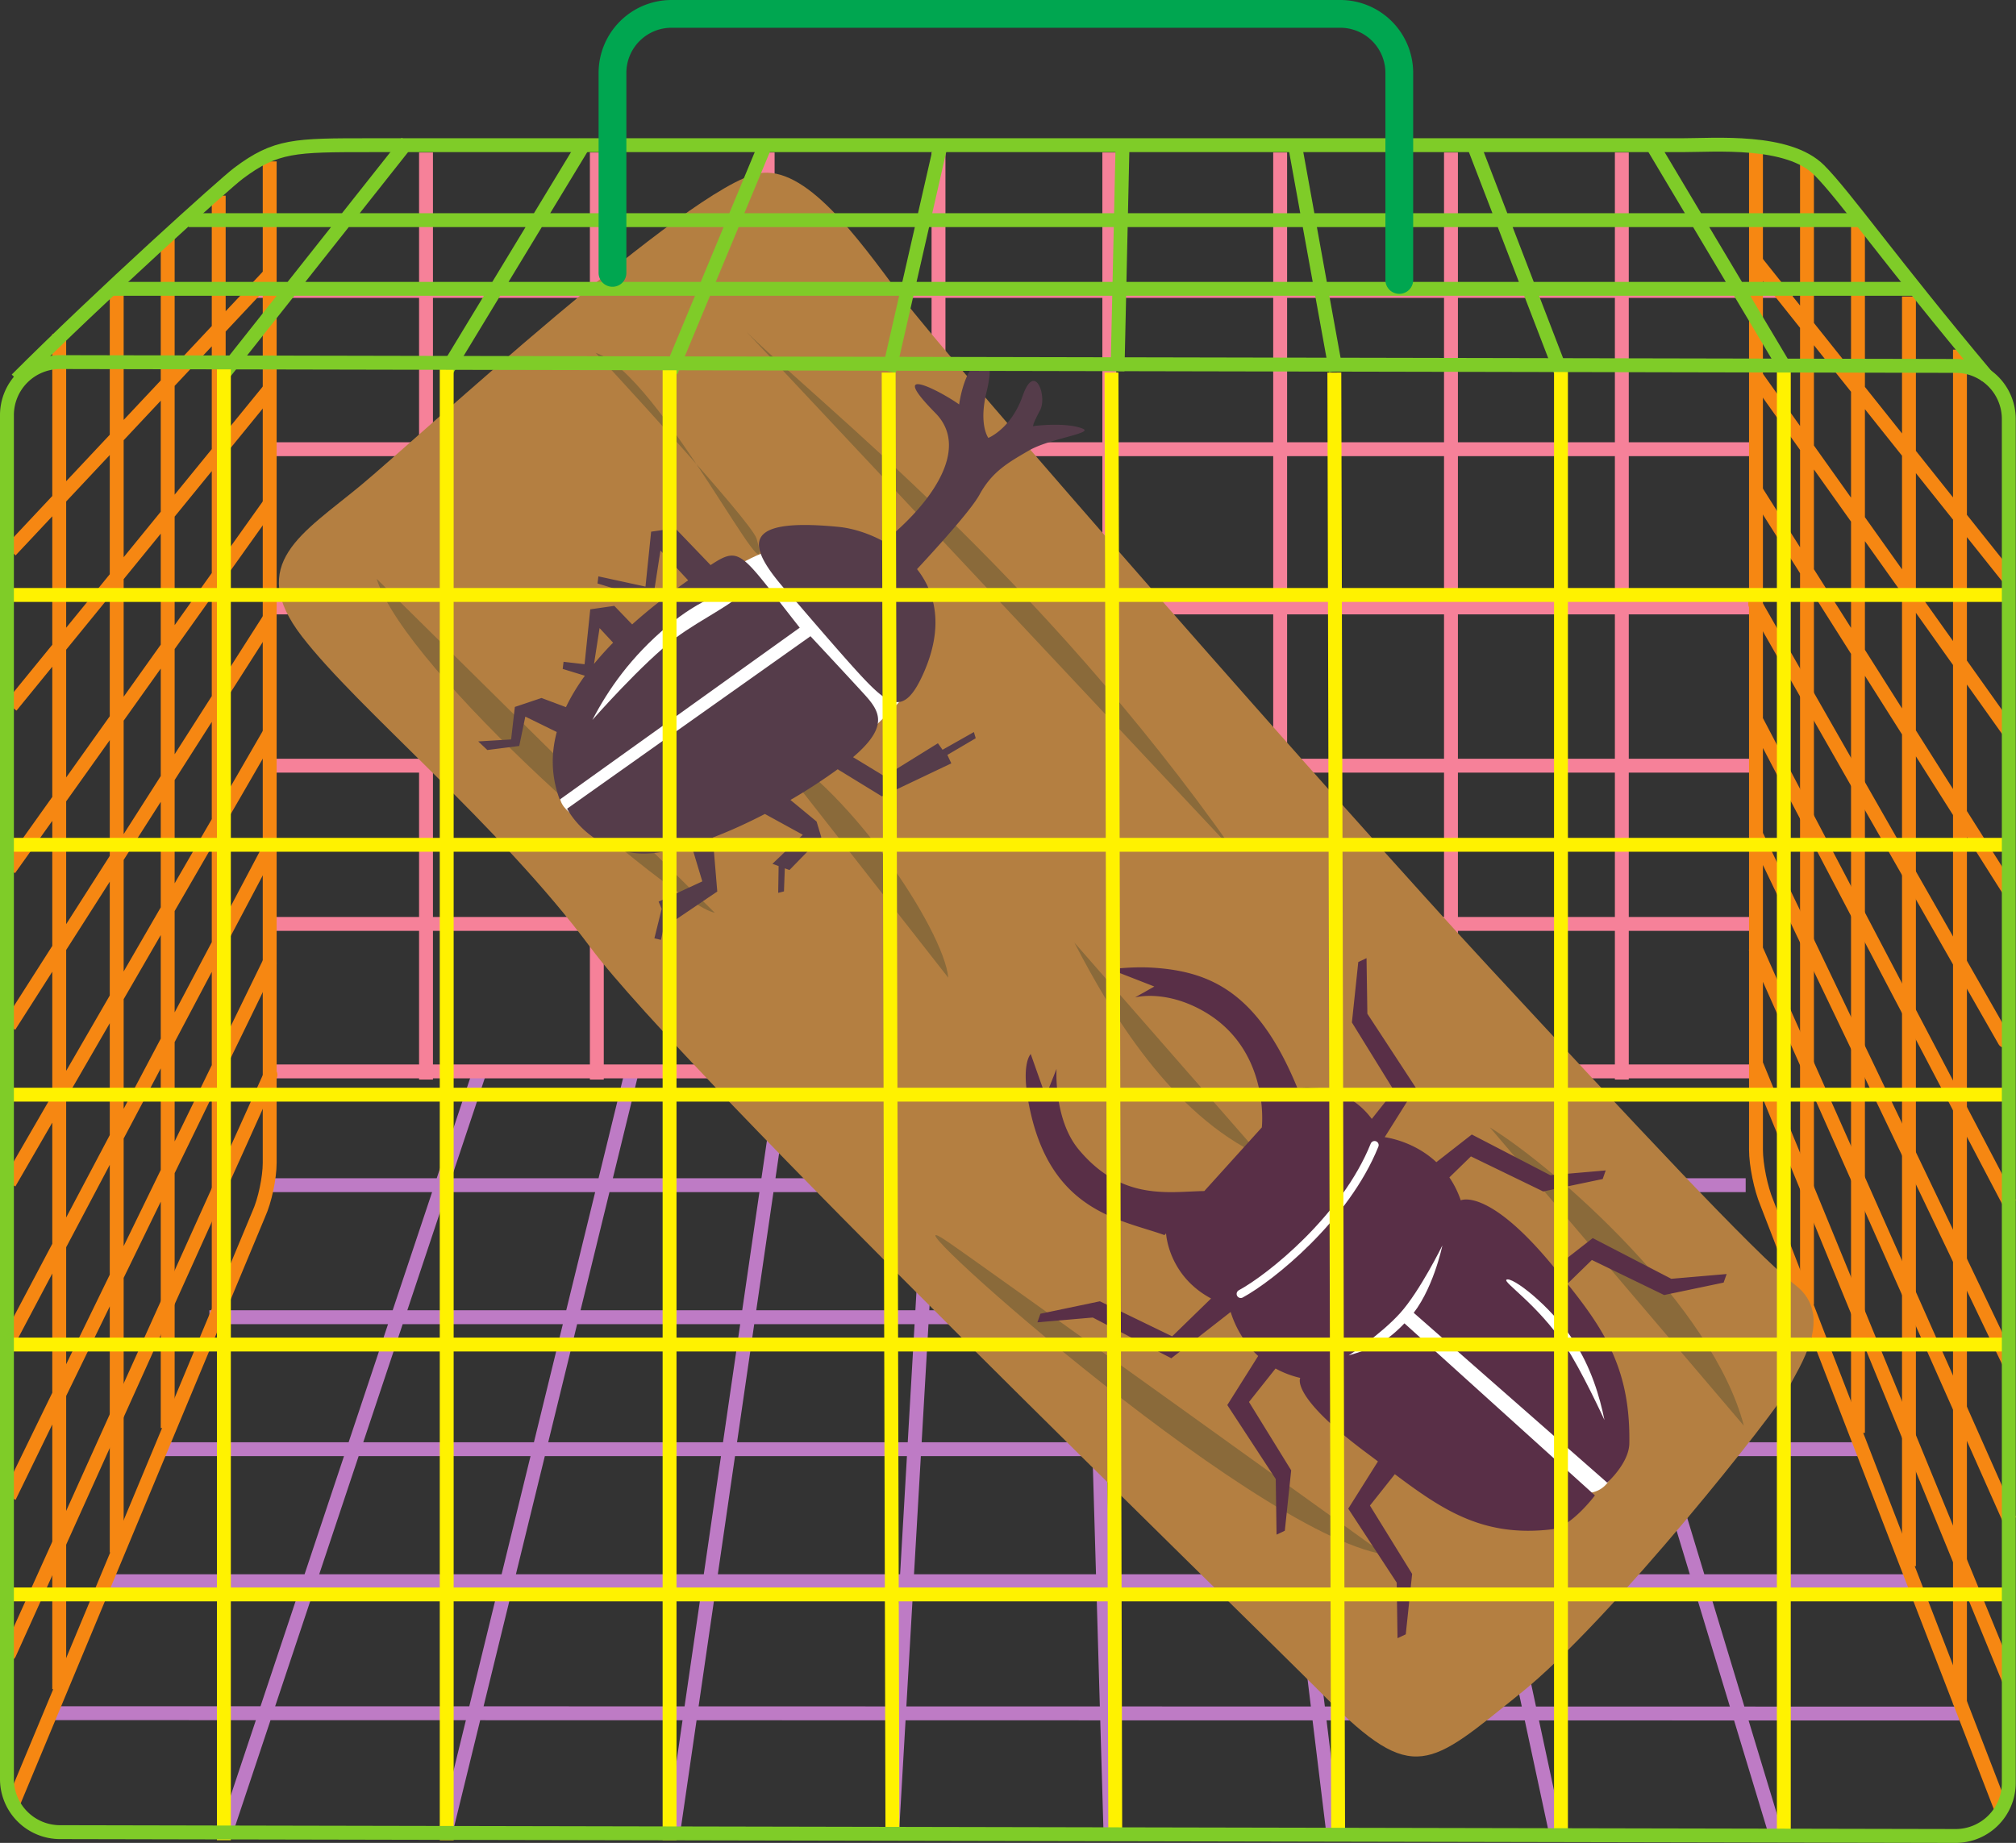 <svg xmlns="http://www.w3.org/2000/svg" width="290.387" height="265.516"><rect width="100%" height="100%" fill="#333333" stroke="none"/><path fill="none" stroke="#be7bc5" stroke-width="2" d="M69.18 154.117 32.516 264.004m58.558-109.887L64.18 264.004m48.785-109.887L96.973 264.004m37.887-109.887-6.387 110.387m28.281-110.387 3.219 110.637m18.675-110.637 13.45 110.387m8.445-110.387 23.68 110.387m-1.789-110.387 33.539 110.762M38.848 170.758h212.601M30.164 189.777h229.18M23.223 208.793h244.625m-252.75 19.02h260.625M6.848 246.828l275.375.05"/><path fill="none" stroke="#f68199" stroke-width="2" d="M61.363 21.969v133.566M85.969 21.969v133.566m24.605-133.566v133.566m24.61-133.566v133.566m24.601-133.566v133.566m24.61-133.566v133.566M209 21.969v133.566m24.61-133.566v133.566M36.066 41.918h222.149M39.066 64.719h213.782M39.066 87.516h213.782m-213.782 22.8h213.782M38.516 133.113H253.18m-214.664 21.25h214.332"/><path fill="none" stroke="#f68712" stroke-width="2" d="m1.973 259.629 35.312-84.738c.863-1.903 1.563-5.196 1.563-7.371V23.254"/><path fill="none" stroke="#f68712" stroke-linecap="round" stroke-width="2" d="m1.348 238.254 37.62-83.402"/><path fill="none" stroke="#f68712" stroke-width="2" d="m1.348 215.648 37.62-77.289M1.348 193.04l37.62-71.173m-37.62 48.567 37.62-65.059m-37.62 42.453 37.62-58.941m-37.62 36.336 37.62-52.828m-37.37 29.359 37.37-45.852M1.516 79.336 38.969 39.41M8.531 243.379V48.137m8.281 175.535V40.738m7.344 165.012V34.102m7.348 154.448V28.188m256.844 232.691-33.852-87.594c-.863-2.05-1.562-5.469-1.562-7.64V20.879m36.414 221.125-36.536-89.05m36.661 66.05-36.66-82.543m36.535 59.793-36.536-76.285m36.661 53.41-36.66-69.902"/><path fill="none" stroke="#f68712" stroke-linecap="round" stroke-width="2" d="m288.742 149.95-35.93-62.962"/><path fill="none" stroke="#f68712" stroke-width="2" d="m289.348 128.254-36.536-57.758m36.536 34.883-36.536-51.375m36.661 29.5-36.66-45.992m29.503 208.074V50.379m-7.347 175.273V42.72m-7.344 163.725V30.88m-7.344 157.08V23.68"/><path fill="#b47f41" d="M109.273 24.977c6.735-1.204 14.094 9.023 20.555 17.757 6.465 8.735 64.266 74.602 84.66 96.602 20.399 21.996 38.348 41.355 44.125 45.82 5.774 4.465.399 11.903-.984 14.824-1.387 2.918-25.465 33.426-38.598 43.97-13.136 10.542-15.367 13.429-28.047.64-12.675-12.793-92.547-90.11-105.882-108.02-13.332-17.91-33.516-34.379-41.61-44.875-8.094-10.496.137-14.855 8.465-21.758 8.324-6.906 47.484-43.21 57.316-44.96"/><path fill="#8a6a3a" d="M107.559 47.836c10.23 10.152 41.996 34.703 70.199 74.828l-70.2-74.828m47.2 87.969c5.144 9.96 13.93 24.726 26.863 30.734l-26.863-30.734m-100.5-52.407c4.168 13.317 42.293 46.637 48.707 48.118L54.258 83.398m55.602 23.34c12.085 5.977 26.14 27.313 26.73 34.125l-26.73-34.125m104.742 55.688c9.543 5.879 32.136 25.84 36.586 42.988l-36.586-42.988M85.793 50.836c9.23 2.894 26.504 38.133 23.187 26.773-.75-2.574-23.187-26.773-23.187-26.773"/><path fill="none" stroke="#7fcc28" stroke-width="2" d="M2.398 54.668c12.149-12.152 29.914-28.172 31.95-29.7 5.402-4.05 8.101-4.05 18.902-4.05h188.996c4.8 0 15.3-.902 19.8 3.598 3.65 3.652 10.227 13.09 24.177 29.738"/><path fill="#fff" d="M104.594 82.621c2.086-1.695 7.773-4.695 11.031-3.77 5.121 1.458 18.7 15.067 15.473 20.278-1.52 2.453-6.625 7.125-12.75 12.125-5.348 4.367-34.801 7.082-36.012 6.074-1.211-1.008-1.91-1.808-1.688-3.598.223-1.789 23.946-31.109 23.946-31.109"/><path fill="#553c4a" d="M155.977 61.766c-2.356-.98-7.008-.395-7.008-.395s-.676.582.844-2.262c1.062-1.98-.75-7.105-2.504-2.086-1.664 4.762-4.946 6.067-4.946 6.067s-1.41-1.863-.273-6.547c1.308-5.375-.39-5.309-1.617-4.129-1.785 1.715-2.317 5.856-2.317 5.856-2.562-1.852-10.683-6.114-3.426 1.23 5.297 5.363-1.156 13.555-7.41 18.531-2.234-1.23-4.597-1.933-6.523-2.12-15.266-1.493-13.188 3.25-5.95 10.956 0 0 6.216 7.285 9.11 10.41 4.242 4.575 6.356 5.88 9.106-.37 2.882-6.555 1.73-11.481-.973-14.91 3.555-3.833 7.879-8.68 8.996-10.724 1.824-3.336 4.121-4.62 7.129-6.37 2.945-1.716 9.34-2.481 7.762-3.137M80.625 115.2l34.57-24.766c-8.554-10.852-8.492-11.883-12.84-9.02l-5.101-5.309-3.465.497-.812 7.914-6.786-1.477-.125 1.027 7.957 2.41 1.11-7.167 3.992 4.304c-2.45 1.723-5.305 3.867-8.07 6.352l-2.57-2.676-3.465.5-.817 7.91-3.027-.351-.125 1.027 3.195.98c-1.059 1.454-1.984 2.965-2.726 4.528l-3.52-1.32-3.84 1.289-.539 4.683-4.738.285 1.316 1.239 4.594-.586.875-4.227 4.527 2.219c-.828 3.117-.824 6.387.43 9.734zm5.738-24.708 1.95 2.102a46.103 46.103 0 0 0-2.75 3.058l.8-5.16"/><path fill="#553c4a" d="m140.543 106.363-.262-.894-4.515 2.554-.668-.937-7.68 4.762-4.543-2.758c5.648-4.82 3.563-6.95 1.117-9.61-2.207-2.406-7.25-7.816-7.25-7.816l-35.058 24.848s2.785 5.586 9.816 6.394c2.16.25 4.973-.219 8.078-1.172l1.582 5.25-6.293 2.914.442 1.043-1.051 4.25.949.22.75-3.43.418 1.164 6.941-4.7-.652-7.777c2.453-.93 5.004-2.098 7.512-3.395l5.46 2.997-4.374 4.183.89.328-.062 3.852.832-.203.121-3.325.668.247 4.594-4.715-.684-2.274-3.766-3.11a78.904 78.904 0 0 0 6.805-4.421l6.371 3.906 9.996-4.758-.566-1.214 4.082-2.403"/><path fill="#fff" d="M106.266 85.637c-.856-1.059-5.473.691-10.09 4.554-5.32 4.457-8.57 9.153-10.852 13.54 0 0 7.258-8.278 12.106-11.903 3.476-2.598 9.414-5.473 8.836-6.191"/><path fill="#8a6a3a" d="M136.477 178.883c-12.247-8.344 43.336 41.883 62.941 45.082 0 0-57.492-41.363-62.941-45.082"/><path fill="#fff" d="M226.098 214.176a3.759 3.759 0 0 0 5.3-.363 3.762 3.762 0 0 0-.367-5.301l-25.039-21.809a3.754 3.754 0 1 0-4.933 5.66l25.039 21.813"/><path fill="#592f47" d="m240.734 184.242-11.312-5.863-5.508 4.297c-.082-.102-.16-.2-.246-.301-9.348-11.352-13.258-9.438-13.258-9.438-.433-1.269-1-2.359-1.64-3.304l3.105-3.024 10.41 5.051 8.567-1.793.437-1.238-7.977.691L212 163.453l-5.105 3.985c-2.895-2.7-6.313-3.43-7.438-3.602l4.477-7.125-6.977-10.66-.121-8.008-1.188.562-.918 8.704 6.079 9.847-3.215 4.051c-4.082-5.512-10.715-4.445-10.715-4.445-5.66-13.828-12.567-16.805-20.797-17.34-3.086-.2-6.152.234-6.152.234l6.34 2.477-2.782 1.57s3.813-1.058 8.918 1.477c10.715 5.324 9.348 17.254 9.348 17.254l-8.285 9.168c-5.051.066-11.875 1.523-18.125-6.028-3.59-4.344-3.16-11.574-3.16-11.574l-1.567 3.945-2.148-6.082s-1.735 1.575.16 9.188c3.414 13.683 13.082 14.722 19.105 16.898l.227-.25s.285 6.067 6.484 9.38l-5.605 5.456-10.41-5.05-8.567 1.792-.437 1.239 7.976-.692 11.313 5.867 8.55-6.671c.415 1.355 1.5 4.082 3.962 6.343l-4.446 7.07 6.977 10.66.12 8.009 1.188-.563.918-8.7-6.078-9.85 3.828-4.821a13.75 13.75 0 0 0 3.559 1.355s-1.55 2.54 9.512 10.774c.57.422 1.129.844 1.675 1.258l-4.277 6.804 6.98 10.66.118 8.004 1.187-.558.918-8.703-6.078-9.848 3.586-4.52c7.035 5.286 12.828 9.094 22.582 7.946 2.844-.332 6.238-4.89 6.238-4.89l-28.285-25.56 1.406-1.433 28.649 25.156s3.144-2.8 3.187-5.664c.168-10.387-3.378-16.086-8.914-22.988l3.52-3.43 10.41 5.051 8.566-1.793.438-1.234-7.977.687"/><path fill="#fff" d="M216.992 184.375c.762-.531 6.23 3.652 9.551 8.61 2.633 3.93 3.902 8.304 4.566 11.609 0 0-3.386-7.36-5.699-10.778-4.02-5.945-8.93-9.082-8.418-9.441m-22.734 10.91c3.383-1.027 5.355-1.629 8.742-5.375 3.387-3.75 4.762-10.473 4.762-10.473s-3.242 6.602-6.086 9.75c-2.844 3.149-7.418 6.098-7.418 6.098"/><path fill="none" stroke="#fff" stroke-linecap="round" stroke-width="1.186" d="M178.719 186.418c4.27-2.313 15.039-10.918 19.273-21.434"/><path fill="none" stroke="#7fcc28" stroke-width="2" d="M58.648 20.469 32.45 53.574m51.847-33.105L64.238 53.55m46.16-33.081L96.652 53.523m38.946-33.054L128.055 53.5M161.7 20.469l-.731 33.004m25.481-33.004 5.976 32.98m19.672-32.98 12.683 32.957m12.965-32.957 19.617 32.93M15.898 41.617h259.7m-248.45-9.898h240.75"/><path fill="none" stroke="#fff200" stroke-width="2" d="M32.25 52.504v212.613M64.344 52.754v212.363M96.445 52.754v212.363m31.559-211.441.543 211.441m31.555-211.441.543 211.441M192.2 53.676l.546 211.441m32.098-212.363v212.363m32.101-212.363v212.363M.848 85.719h288.199M.848 121.715h288.199m-288.199 36h288.199m-288.199 36h288.199m-288.199 36h288.199"/><path fill="none" stroke="#7fcc28" stroke-width="2" d="M281.695 264.516a7.652 7.652 0 0 0 7.653-7.653V60.371a7.652 7.652 0 0 0-7.653-7.652L8.652 52.168A7.65 7.65 0 0 0 1 59.82v196.493a7.65 7.65 0 0 0 7.652 7.652zm0 0"/><path fill="none" stroke="#00a650" stroke-linecap="round" stroke-width="4" d="M201.555 40.336V10.504A8.503 8.503 0 0 0 193.05 2H96.727a8.506 8.506 0 0 0-8.504 8.504v28.812"/></svg>
